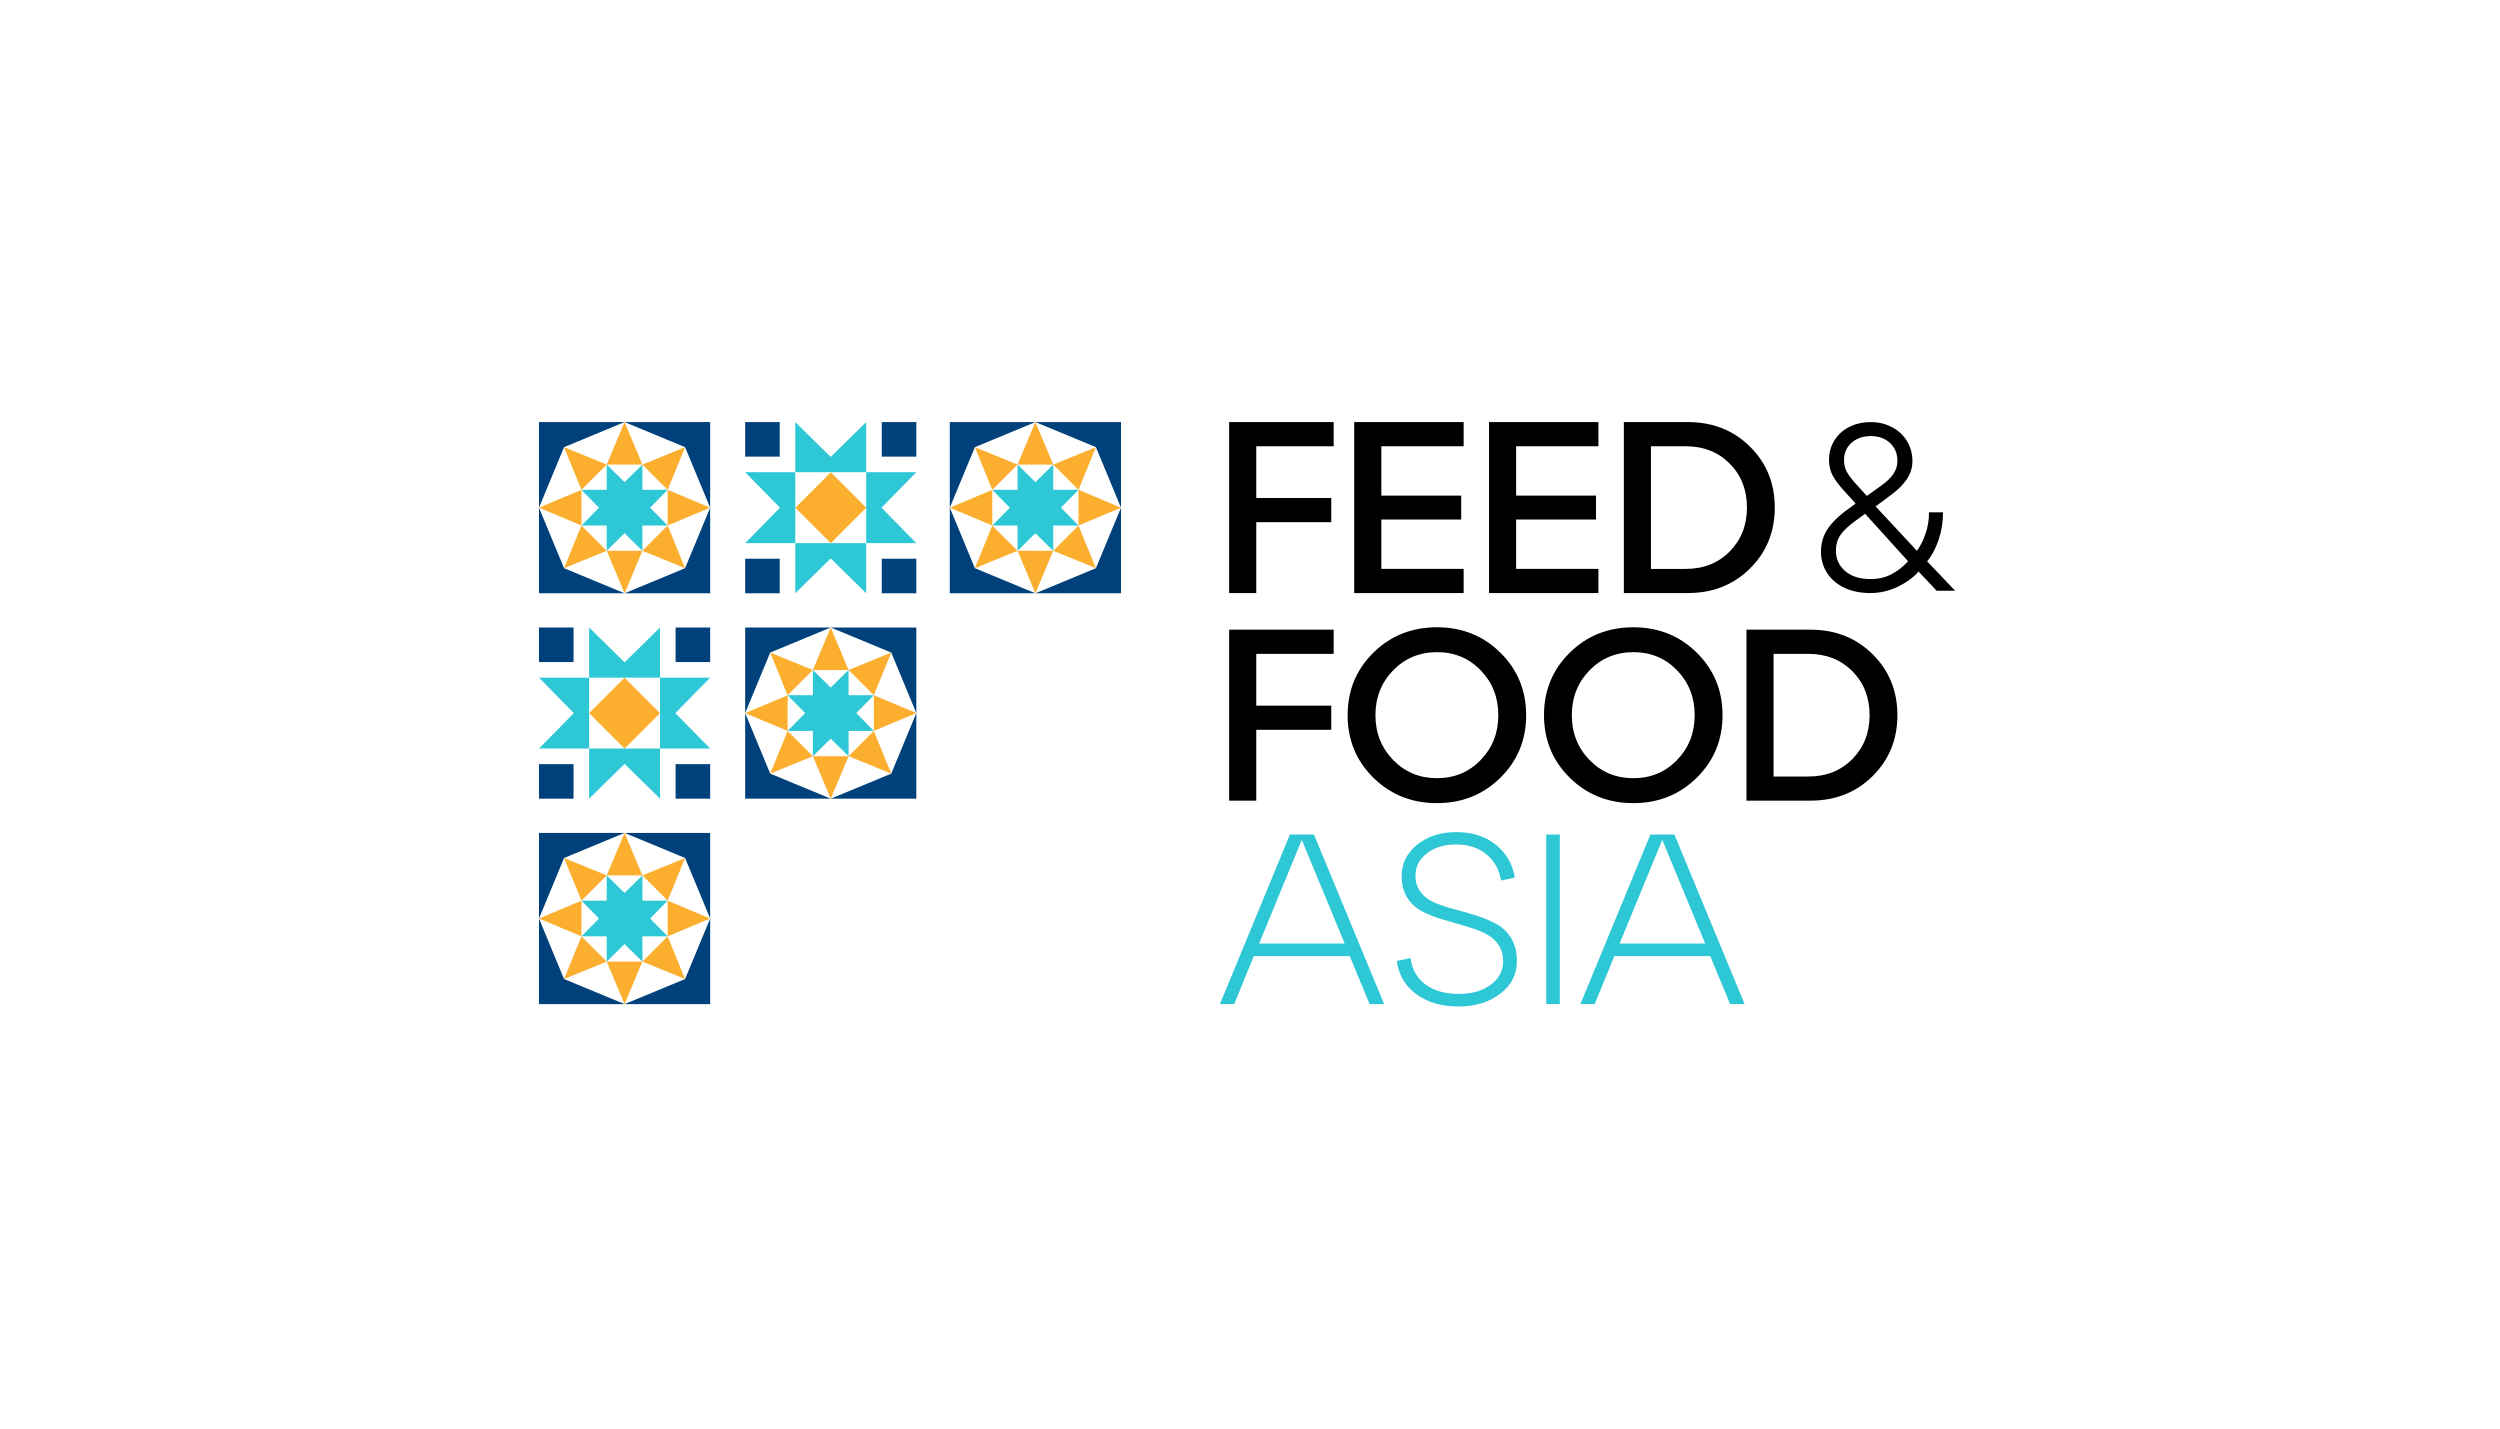 <?xml version="1.0" encoding="UTF-8"?> <svg xmlns="http://www.w3.org/2000/svg" width="385" height="220" viewBox="0 0 385 220" fill="none"><path fill-rule="evenodd" clip-rule="evenodd" d="M213.159 154.629H210.922L207.861 147.243H193.088L190.068 154.629H187.867L198.65 128.513H202.345L213.159 154.629ZM200.475 129.337L193.908 145.304H207.077L200.475 129.337ZM215.102 147.99L217.23 147.541C217.452 149.28 218.217 150.639 219.526 151.608C220.83 152.577 222.542 153.062 224.657 153.062C226.672 153.062 228.311 152.591 229.579 151.644C230.847 150.698 231.481 149.493 231.481 148.026C231.481 146.957 231.196 146.047 230.626 145.304C230.055 144.557 229.308 143.987 228.388 143.588C227.469 143.19 226.455 142.836 225.35 142.524C224.245 142.211 223.131 141.89 222.012 141.555C220.894 141.22 219.875 140.808 218.951 140.323C218.032 139.838 217.284 139.141 216.714 138.235C216.143 137.33 215.853 136.225 215.853 134.934C215.853 132.996 216.65 131.379 218.24 130.084C219.834 128.789 221.845 128.146 224.286 128.146C226.722 128.146 228.751 128.798 230.367 130.102C231.984 131.406 232.953 133.091 233.279 135.156L231.151 135.604C230.902 133.96 230.164 132.624 228.932 131.592C227.7 130.559 226.142 130.043 224.249 130.043C222.433 130.043 220.934 130.496 219.753 131.406C218.571 132.312 217.982 133.462 217.982 134.857C217.982 135.876 218.267 136.741 218.838 137.452C219.408 138.163 220.156 138.702 221.075 139.073C221.994 139.444 223.008 139.775 224.113 140.06C225.218 140.346 226.332 140.672 227.451 141.029C228.57 141.392 229.588 141.826 230.512 142.334C231.432 142.845 232.179 143.579 232.749 144.535C233.32 145.49 233.605 146.654 233.605 148.021C233.605 150.059 232.749 151.735 231.033 153.039C229.317 154.343 227.179 155 224.616 155C222.003 155 219.839 154.37 218.127 153.116C216.406 151.862 215.396 150.154 215.102 147.99ZM240.208 154.629H238.12V128.513H240.208V154.629ZM268.674 154.629H266.437L263.376 147.243H248.604L245.583 154.629H243.382L254.165 128.513H257.86L268.674 154.629ZM255.99 129.337L249.423 145.304H262.592L255.99 129.337Z" fill="#2EC7D6"></path><path fill-rule="evenodd" clip-rule="evenodd" d="M193.464 91.329H189.289V65H205.388V68.722H193.464V76.697H205.012V80.42H193.464V91.329ZM225.4 91.329H208.549V65H225.4V68.722H212.724V76.321H225.024V80.008H212.724V87.606H225.4V91.329ZM246.158 91.329H229.308V65H246.158V68.722H233.483V76.321H245.782V80.008H233.483V87.606H246.158V91.329ZM259.925 91.329H250.071V65H259.925C263.761 65 266.953 66.259 269.498 68.781C272.043 71.299 273.316 74.428 273.316 78.164C273.316 81.9 272.043 85.03 269.498 87.547C266.953 90.07 263.765 91.329 259.925 91.329ZM254.246 68.727V87.611H259.626C262.361 87.611 264.612 86.714 266.378 84.921C268.144 83.128 269.032 80.877 269.032 78.169C269.032 75.434 268.149 73.178 266.378 71.399C264.608 69.619 262.361 68.727 259.626 68.727H254.246Z" fill="black"></path><path fill-rule="evenodd" clip-rule="evenodd" d="M193.464 123.3H189.289V96.971H205.388V100.694H193.464V108.669H205.012V112.391H193.464V123.3ZM211.502 119.768C208.857 117.16 207.535 113.949 207.535 110.14C207.535 106.327 208.857 103.121 211.502 100.513C214.146 97.904 217.411 96.6 221.301 96.6C225.164 96.6 228.416 97.904 231.06 100.513C233.705 103.121 235.027 106.332 235.027 110.14C235.027 113.953 233.705 117.16 231.06 119.768C228.416 122.376 225.16 123.681 221.301 123.681C217.411 123.681 214.146 122.376 211.502 119.768ZM214.545 103.234C212.729 105.105 211.818 107.405 211.818 110.136C211.818 112.867 212.729 115.172 214.545 117.037C216.361 118.903 218.611 119.84 221.297 119.84C223.978 119.84 226.224 118.908 228.031 117.037C229.838 115.167 230.739 112.867 230.739 110.136C230.739 107.405 229.838 105.1 228.031 103.234C226.224 101.364 223.982 100.431 221.297 100.431C218.616 100.436 216.365 101.369 214.545 103.234ZM241.743 119.768C239.098 117.16 237.776 113.949 237.776 110.14C237.776 106.327 239.098 103.121 241.743 100.513C244.388 97.904 247.653 96.6 251.543 96.6C255.406 96.6 258.657 97.904 261.302 100.513C263.946 103.121 265.269 106.332 265.269 110.14C265.269 113.953 263.946 117.16 261.302 119.768C258.657 122.376 255.401 123.681 251.543 123.681C247.653 123.681 244.388 122.376 241.743 119.768ZM244.786 103.234C242.97 105.105 242.06 107.405 242.06 110.136C242.06 112.867 242.97 115.172 244.786 117.037C246.602 118.903 248.853 119.84 251.538 119.84C254.219 119.84 256.465 118.908 258.272 117.037C260.079 115.167 260.98 112.867 260.98 110.136C260.98 107.405 260.079 105.1 258.272 103.234C256.465 101.369 254.224 100.431 251.538 100.431C248.857 100.436 246.607 101.369 244.786 103.234ZM278.809 123.3H268.955V96.971H278.809C282.645 96.971 285.837 98.23 288.382 100.753C290.927 103.275 292.2 106.4 292.2 110.136C292.2 113.872 290.927 117.001 288.382 119.519C285.837 122.041 282.645 123.3 278.809 123.3ZM273.13 100.698V119.582H278.51C281.245 119.582 283.496 118.686 285.262 116.892C287.028 115.099 287.916 112.848 287.916 110.14C287.916 107.405 287.033 105.15 285.262 103.37C283.496 101.591 281.245 100.698 278.51 100.698H273.13Z" fill="black"></path><path fill-rule="evenodd" clip-rule="evenodd" d="M83.004 65V78.183L86.863 68.863L96.183 65H83.004Z" fill="#00417B"></path><path fill-rule="evenodd" clip-rule="evenodd" d="M109.365 65V78.183L105.502 68.863L96.183 65H109.365Z" fill="#00417B"></path><path fill-rule="evenodd" clip-rule="evenodd" d="M83.004 91.365V78.183L86.863 87.502L96.183 91.365H83.004Z" fill="#00417B"></path><path fill-rule="evenodd" clip-rule="evenodd" d="M109.365 91.365V78.183L105.502 87.502L96.183 91.365H109.365Z" fill="#00417B"></path><path fill-rule="evenodd" clip-rule="evenodd" d="M89.544 80.931L92.247 78.183L89.544 75.434H93.434V71.544L96.183 74.247L98.931 71.544V75.434H102.821L100.122 78.183L102.821 80.931H98.931V84.821L96.183 82.118L93.434 84.821V80.931H89.544Z" fill="#2EC7D6"></path><path fill-rule="evenodd" clip-rule="evenodd" d="M96.183 65L98.931 71.544H93.434L86.863 68.863L89.544 75.434L83 78.183L89.544 80.931V75.434L93.434 71.544L96.183 65ZM86.863 87.502L89.544 80.931L93.434 84.821L96.183 91.365L98.931 84.821H93.434L86.863 87.502ZM105.502 87.502L102.821 80.931L98.931 84.821L105.502 87.502ZM109.365 78.183L102.821 80.931V75.434L98.931 71.544L105.502 68.863L102.821 75.434L109.365 78.183Z" fill="#FCAF2F"></path><path d="M120.075 65H114.754V70.321H120.075V65Z" fill="#00417B"></path><path d="M120.075 86.044H114.754V91.365H120.075V86.044Z" fill="#00417B"></path><path d="M141.115 65H135.794V70.321H141.115V65Z" fill="#00417B"></path><path d="M141.115 86.044H135.794V91.365H141.115V86.044Z" fill="#00417B"></path><path d="M127.94 72.735L122.48 78.194L127.94 83.654L133.399 78.194L127.94 72.735Z" fill="#FCAF2F"></path><path fill-rule="evenodd" clip-rule="evenodd" d="M114.754 83.644L120.116 78.183L114.754 72.721H122.475V83.644H114.754Z" fill="#2EC7D6"></path><path fill-rule="evenodd" clip-rule="evenodd" d="M141.115 83.644L135.753 78.183L141.115 72.721H133.394V83.644H141.115Z" fill="#2EC7D6"></path><path fill-rule="evenodd" clip-rule="evenodd" d="M133.394 91.365L127.932 85.999L122.471 91.365V83.644H133.394V91.365Z" fill="#2EC7D6"></path><path fill-rule="evenodd" clip-rule="evenodd" d="M133.394 65L127.932 70.366L122.471 65V72.721H133.394V65Z" fill="#2EC7D6"></path><path fill-rule="evenodd" clip-rule="evenodd" d="M146.268 65V78.183L150.131 68.863L159.451 65H146.268Z" fill="#00417B"></path><path fill-rule="evenodd" clip-rule="evenodd" d="M172.633 65V78.183L168.77 68.863L159.451 65H172.633Z" fill="#00417B"></path><path fill-rule="evenodd" clip-rule="evenodd" d="M146.268 91.365V78.183L150.131 87.502L159.451 91.365H146.268Z" fill="#00417B"></path><path fill-rule="evenodd" clip-rule="evenodd" d="M172.633 91.365V78.183L168.77 87.502L159.451 91.365H172.633Z" fill="#00417B"></path><path fill-rule="evenodd" clip-rule="evenodd" d="M152.812 80.931L155.515 78.183L152.812 75.434H156.702V71.544L159.451 74.247L162.199 71.544V75.434H166.089L163.386 78.183L166.089 80.931H162.199V84.821L159.451 82.118L156.702 84.821V80.931H152.812Z" fill="#2EC7D6"></path><path fill-rule="evenodd" clip-rule="evenodd" d="M159.451 65L162.199 71.544H156.702L150.131 68.863L152.812 75.434L146.268 78.183L152.812 80.931V75.434L156.702 71.544L159.451 65ZM150.131 87.502L152.812 80.931L156.702 84.821L159.451 91.365L162.199 84.821H156.702L150.131 87.502ZM168.77 87.502L166.089 80.931L162.199 84.821L168.77 87.502ZM172.633 78.183L166.089 80.931V75.434L162.199 71.544L168.77 68.863L166.089 75.434L172.633 78.183Z" fill="#FCAF2F"></path><path d="M88.326 96.636H83.004V101.957H88.326V96.636Z" fill="#00417B"></path><path d="M88.326 117.676H83.004V122.997H88.326V117.676Z" fill="#00417B"></path><path d="M109.365 96.636H104.044V101.957H109.365V96.636Z" fill="#00417B"></path><path d="M109.365 117.676H104.044V122.997H109.365V117.676Z" fill="#00417B"></path><path d="M96.182 104.368L90.722 109.828L96.182 115.288L101.642 109.828L96.182 104.368Z" fill="#FCAF2F"></path><path fill-rule="evenodd" clip-rule="evenodd" d="M83.005 115.276L88.366 109.819L83.005 104.357H90.726V115.276H83.005Z" fill="#2EC7D6"></path><path fill-rule="evenodd" clip-rule="evenodd" d="M109.365 115.276L104.003 109.819L109.365 104.357H101.644V115.276H109.365Z" fill="#2EC7D6"></path><path fill-rule="evenodd" clip-rule="evenodd" d="M101.644 122.997L96.183 117.635L90.726 122.997V115.276H101.644V122.997Z" fill="#2EC7D6"></path><path fill-rule="evenodd" clip-rule="evenodd" d="M101.644 96.636L96.183 101.998L90.726 96.636V104.357H101.644V96.636Z" fill="#2EC7D6"></path><path fill-rule="evenodd" clip-rule="evenodd" d="M114.754 96.636V109.819L118.612 100.495L127.932 96.636H114.754Z" fill="#00417B"></path><path fill-rule="evenodd" clip-rule="evenodd" d="M141.115 96.636V109.819L137.252 100.495L127.932 96.636H141.115Z" fill="#00417B"></path><path fill-rule="evenodd" clip-rule="evenodd" d="M114.754 122.997V109.819L118.612 119.139L127.932 122.997H114.754Z" fill="#00417B"></path><path fill-rule="evenodd" clip-rule="evenodd" d="M141.115 122.997V109.819L137.252 119.139L127.932 122.997H141.115Z" fill="#00417B"></path><path fill-rule="evenodd" clip-rule="evenodd" d="M121.293 112.568L123.997 109.814L121.293 107.065H125.183V103.18L127.932 105.879L130.681 103.18V107.065H134.571L131.872 109.814L134.571 112.568H130.681V116.453L127.932 113.754L125.183 116.453V112.568H121.293Z" fill="#2EC7D6"></path><path fill-rule="evenodd" clip-rule="evenodd" d="M127.932 96.636L130.681 103.18H125.183L118.612 100.499L121.293 107.07L114.75 109.819L121.293 112.568V107.07L125.183 103.18L127.932 96.636ZM118.612 119.138L121.293 112.568L125.183 116.458L127.932 123.001L130.681 116.458H125.183L118.612 119.138ZM137.252 119.138L134.571 112.568L130.681 116.458L137.252 119.138ZM141.115 109.814L134.571 112.563V107.065L130.681 103.175L137.252 100.495L134.571 107.065L141.115 109.814Z" fill="#FCAF2F"></path><path fill-rule="evenodd" clip-rule="evenodd" d="M83.004 128.268V141.451L86.863 132.131L96.183 128.268H83.004Z" fill="#00417B"></path><path fill-rule="evenodd" clip-rule="evenodd" d="M109.365 128.268V141.451L105.502 132.131L96.183 128.268H109.365Z" fill="#00417B"></path><path fill-rule="evenodd" clip-rule="evenodd" d="M83.004 154.633V141.451L86.863 150.77L96.183 154.633H83.004Z" fill="#00417B"></path><path fill-rule="evenodd" clip-rule="evenodd" d="M109.365 154.633V141.451L105.502 150.77L96.183 154.633H109.365Z" fill="#00417B"></path><path fill-rule="evenodd" clip-rule="evenodd" d="M89.544 144.199L92.247 141.451L89.544 138.702H93.434V134.812L96.183 137.515L98.931 134.812V138.702H102.821L100.122 141.451L102.821 144.199H98.931V148.089L96.183 145.386L93.434 148.089V144.199H89.544Z" fill="#2EC7D6"></path><path fill-rule="evenodd" clip-rule="evenodd" d="M96.183 128.268L98.931 134.812H93.434L86.863 132.131L89.544 138.702L83 141.451L89.544 144.199V138.702L93.434 134.812L96.183 128.268ZM86.863 150.77L89.544 144.199L93.434 148.089L96.183 154.633L98.931 148.089H93.434L86.863 150.77ZM105.502 150.77L102.821 144.199L98.931 148.089L105.502 150.77ZM109.365 141.451L102.821 144.199V138.702L98.931 134.812L105.502 132.131L102.821 138.702L109.365 141.451Z" fill="#FCAF2F"></path><path fill-rule="evenodd" clip-rule="evenodd" d="M288.034 91.329C286.476 91.329 285.122 91.048 283.976 90.487C282.83 89.925 281.952 89.164 281.345 88.2C280.738 87.235 280.43 86.157 280.43 84.962C280.43 83.721 280.738 82.612 281.345 81.633C281.952 80.66 282.867 79.709 284.089 78.78L285.769 77.54L283.904 75.493C283.175 74.687 282.618 73.939 282.237 73.246C281.861 72.549 281.671 71.743 281.671 70.815C281.671 69.692 281.952 68.686 282.513 67.799C283.07 66.911 283.84 66.218 284.818 65.734C285.792 65.245 286.892 65.005 288.111 65.005C289.306 65.005 290.398 65.267 291.385 65.793C292.372 66.318 293.142 67.033 293.69 67.953C294.238 68.868 294.514 69.886 294.514 71.005C294.514 72.028 294.22 72.966 293.635 73.822C293.051 74.673 292.223 75.493 291.149 76.272L288.844 77.988L295.207 84.826C295.741 84.097 296.185 83.214 296.538 82.177C296.892 81.14 297.068 80.048 297.068 78.903H299.224C299.224 80.415 298.993 81.842 298.531 83.182C298.064 84.523 297.48 85.609 296.774 86.438L301.089 90.971H298.237L295.456 88.01C294.749 88.861 293.713 89.631 292.349 90.315C290.986 90.989 289.546 91.329 288.034 91.329ZM288.034 89.173C289.279 89.173 290.366 88.924 291.303 88.426C292.245 87.928 293.092 87.262 293.844 86.434L287.228 79.12L285.729 80.216C284.678 80.972 283.917 81.692 283.442 82.371C282.966 83.055 282.731 83.871 282.731 84.822C282.731 86.067 283.197 87.099 284.139 87.928C285.081 88.757 286.376 89.173 288.034 89.173ZM289.791 74.727C290.547 74.189 291.136 73.618 291.566 73.007C291.992 72.4 292.204 71.725 292.204 70.996C292.204 69.873 291.829 68.954 291.072 68.234C290.316 67.513 289.329 67.156 288.111 67.156C286.892 67.156 285.901 67.504 285.131 68.197C284.361 68.89 283.981 69.764 283.981 70.81C283.981 71.494 284.107 72.083 284.366 72.585C284.619 73.084 285.067 73.69 285.701 74.397L287.49 76.371L289.791 74.727Z" fill="black"></path></svg> 